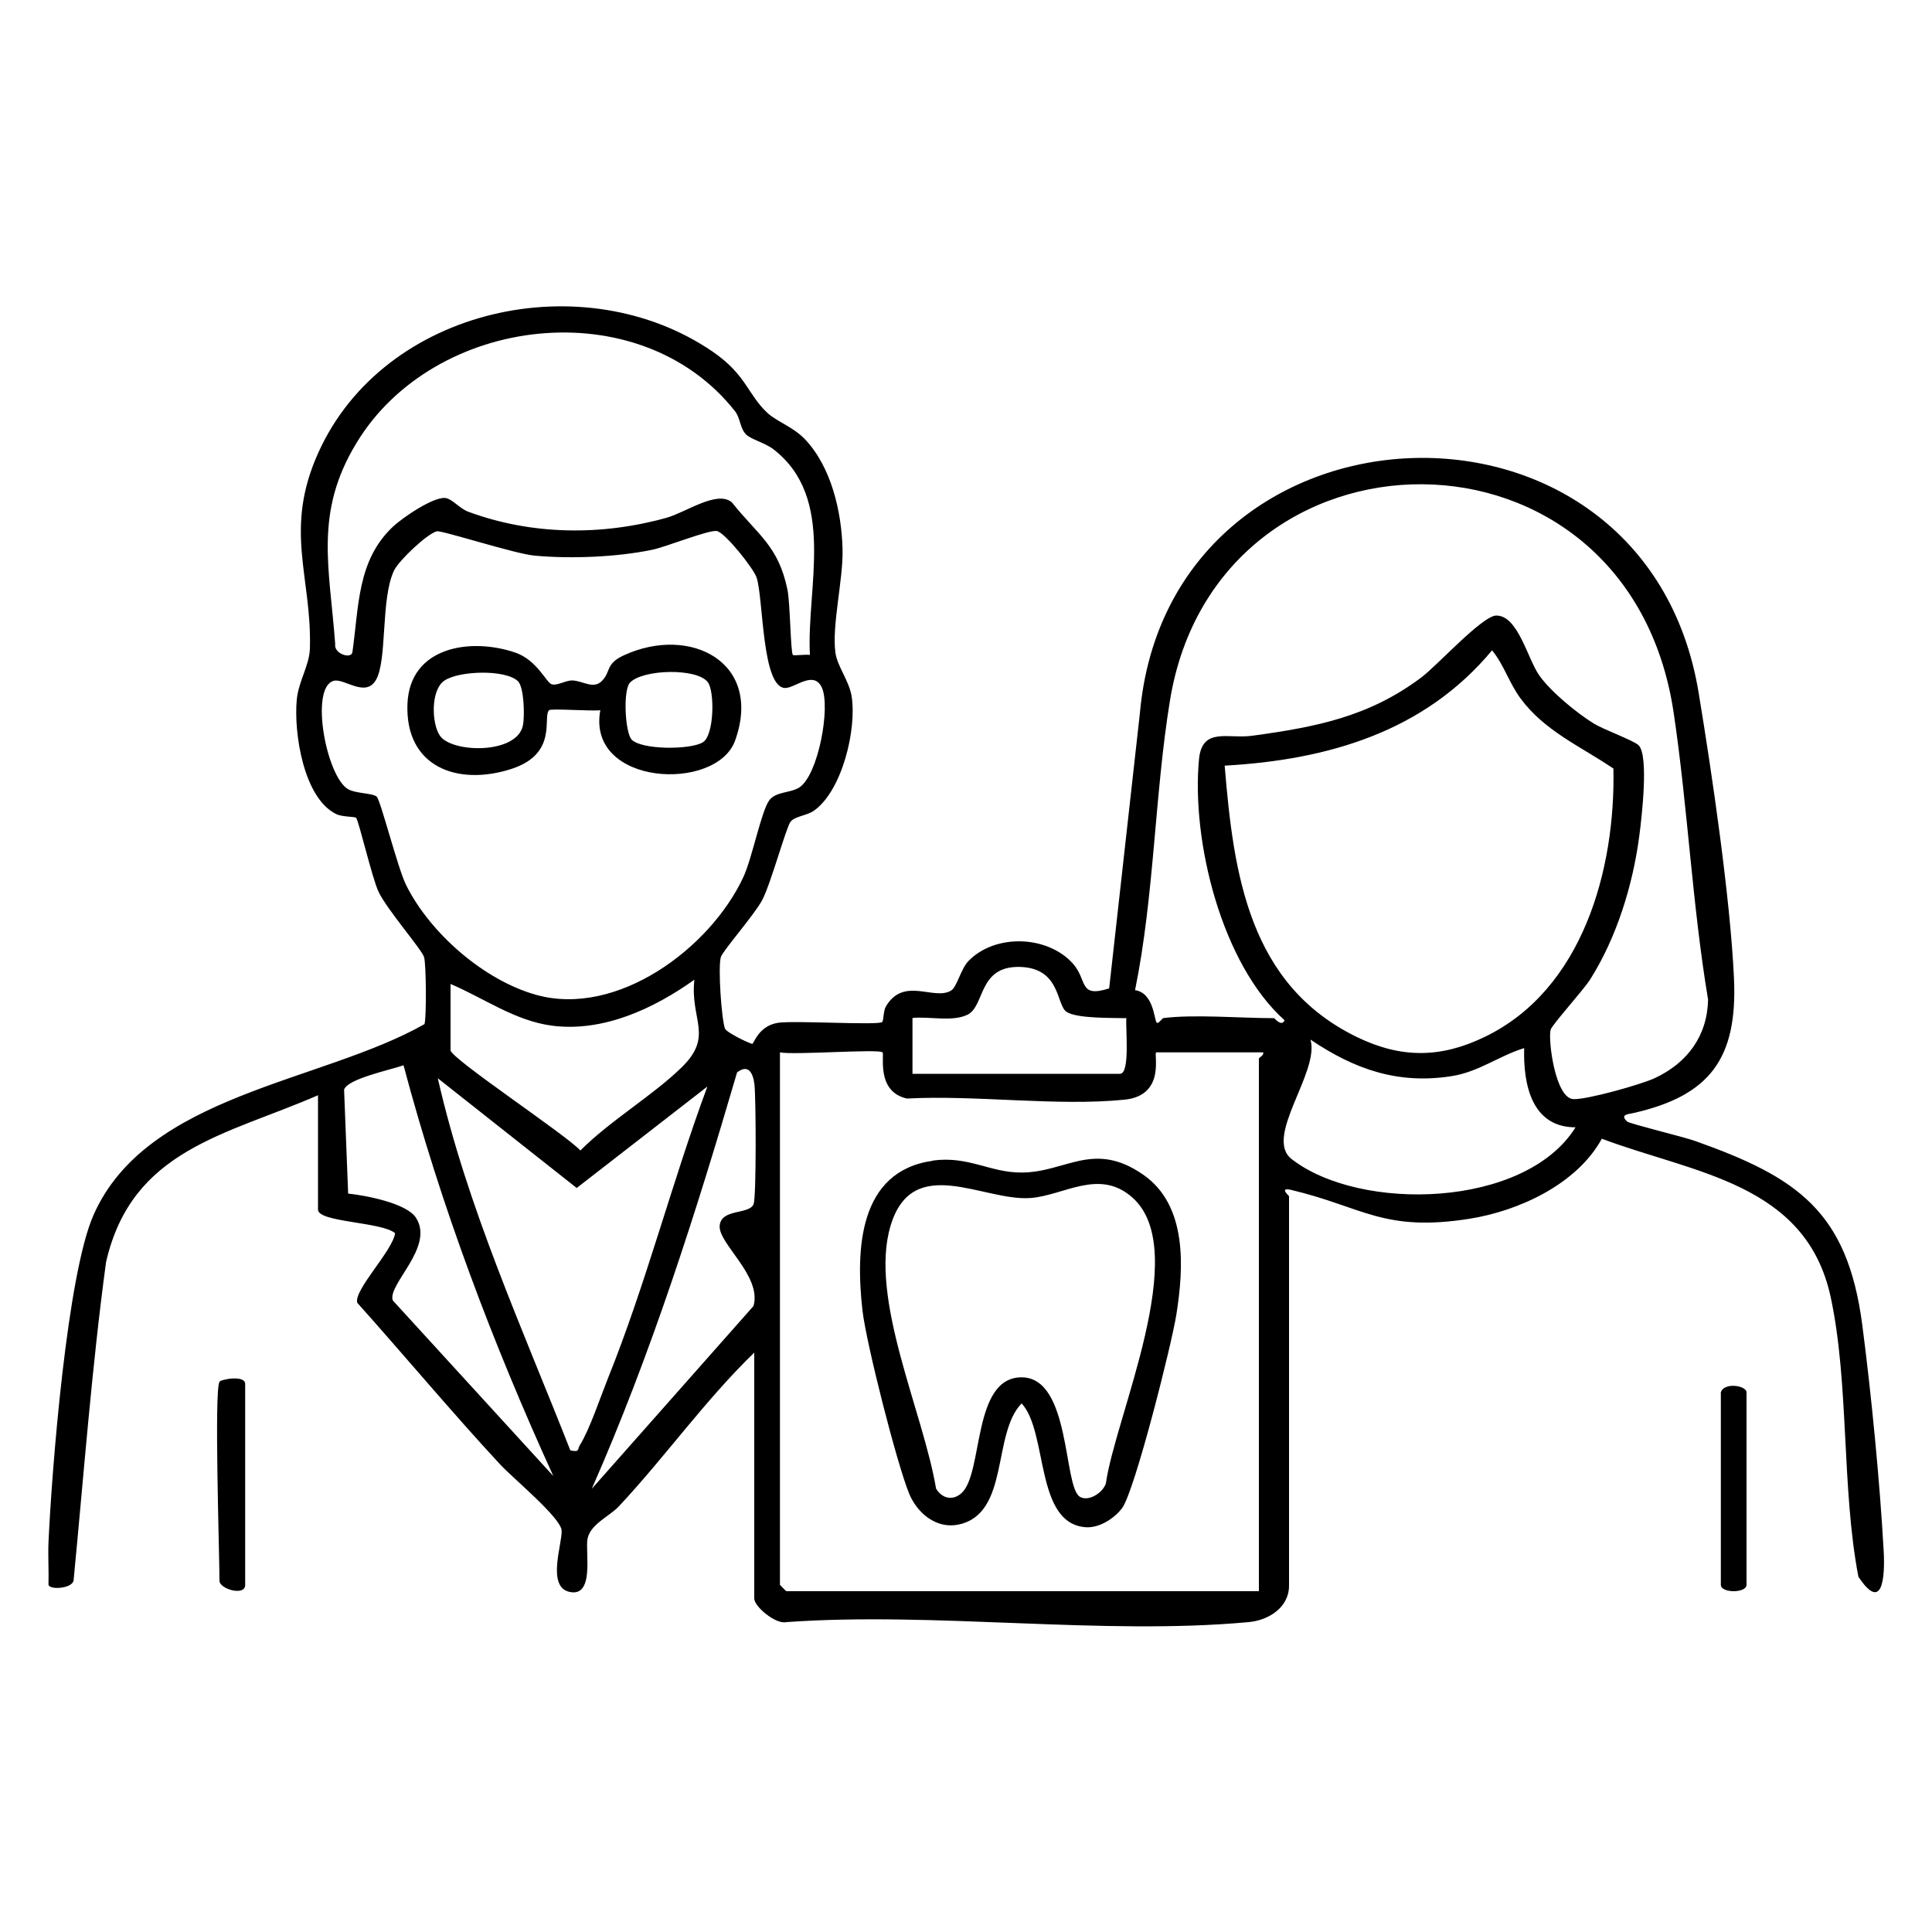 <?xml version="1.0" encoding="UTF-8"?>
<svg id="Layer_1" data-name="Layer 1" xmlns="http://www.w3.org/2000/svg" viewBox="0 0 100 100">
  <defs>
    <style>
      .cls-1 {
        fill: none;
      }
    </style>
  </defs>
  <rect class="cls-1" x="0" y="0" width="100" height="100"/>
  <g>
    <path d="M16.46,56.69c-4.75,2.07-9.63,2.79-10.97,8.63-.74,5.46-1.15,10.98-1.68,16.47-.05.44-1.26.52-1.3.23.02-.73-.03-1.46,0-2.19.17-3.75.96-13.84,2.33-16.94,2.76-6.26,11.79-6.85,17.13-9.88.11-.32.09-3.11-.02-3.47-.12-.4-1.93-2.47-2.36-3.39-.34-.73-1.02-3.68-1.16-3.82-.07-.07-.71-.04-1.02-.19-1.7-.82-2.21-4.21-2.05-5.92.09-.96.66-1.79.68-2.66.11-3.7-1.38-6.14.45-10.16,3.4-7.49,13.75-9.76,20.41-5.19,1.74,1.2,1.79,2.2,2.82,3.16.48.45,1.33.72,1.95,1.37,1.36,1.44,1.89,3.74,1.94,5.68.04,1.58-.56,3.93-.37,5.36.1.72.71,1.45.84,2.26.27,1.69-.48,4.88-1.95,5.92-.37.26-.97.28-1.21.57-.22.26-1.02,3.21-1.47,4.06-.41.77-2.04,2.62-2.14,2.95-.15.52.03,3.16.21,3.69.06.2,1.2.75,1.41.8.09.02.31-.93,1.34-1.09.84-.13,5.18.14,5.39-.04.08-.07.06-.58.19-.8.93-1.58,2.49-.29,3.38-.83.3-.18.5-1.12.9-1.53,1.38-1.42,4.07-1.33,5.39.12.79.87.28,1.81,1.89,1.3l1.59-14.24c1.5-16.87,26.13-17.99,28.92-1.07.69,4.17,1.64,10.64,1.83,14.78s-1.23,6.08-5.2,6.98c-.26.06-.73.07-.33.44.14.12,2.99.81,3.53,1.01,5.26,1.87,7.87,3.62,8.64,9.51.47,3.6.91,8.12,1.11,11.73.07,1.3-.05,3.21-1.31,1.31-.88-4.58-.47-10.02-1.44-14.5-1.29-5.89-7.09-6.38-11.84-8.17-1.28,2.34-4.27,3.73-6.83,4.14-4.47.71-5.53-.61-9.25-1.49-.65-.15-.11.3-.11.33v20.15c0,1.15-1.08,1.8-2.09,1.89-7.58.7-16.23-.55-23.93,0-.54.13-1.66-.8-1.66-1.22v-12.73c-2.54,2.46-4.59,5.37-7,7.95-.47.51-1.49.93-1.63,1.69-.13.67.39,3.07-.96,2.74-1.16-.29-.34-2.5-.38-3.17s-2.54-2.72-3.2-3.44c-2.52-2.72-4.91-5.59-7.38-8.35-.18-.67,1.83-2.68,1.96-3.6-.68-.59-3.99-.56-3.99-1.22v-5.87ZM41.92,33.89c-.18-3.5,1.38-8.1-1.88-10.63-.42-.33-1.18-.52-1.43-.78-.31-.32-.29-.85-.57-1.2-4.93-6.25-15.57-4.99-19.59,1.65-2.2,3.62-1.39,6.44-1.1,10.41-.08.5.83.79.89.42.34-2.37.24-4.76,2.11-6.51.48-.45,2.19-1.63,2.77-1.46.33.09.7.54,1.1.69,3.28,1.22,6.91,1.26,10.28.32,1.02-.29,2.62-1.44,3.38-.8,1.35,1.7,2.41,2.24,2.88,4.53.14.67.16,3.26.28,3.37.06.05.67-.04.88,0ZM60.18,52.7c1.6-.21,4.05,0,5.76,0,.04,0,.39.47.55.11-3.26-2.92-4.83-9.28-4.43-13.51.16-1.69,1.51-1.04,2.77-1.22,3.29-.45,6.02-.98,8.73-3.01.81-.6,3.17-3.21,3.89-3.21,1.13,0,1.62,2.26,2.23,3.11s1.91,1.92,2.83,2.49c.51.31,2.06.87,2.31,1.12.53.55.15,3.77.03,4.68-.33,2.54-1.17,5.26-2.54,7.43-.36.57-1.98,2.35-2.05,2.61-.14.54.24,3.53,1.17,3.59.68.04,3.5-.75,4.23-1.09,1.68-.79,2.71-2.18,2.75-4.06-.82-4.9-1.05-9.93-1.78-14.84-2.35-15.82-23.63-15.52-26.07-.66-.8,4.88-.81,10.11-1.81,15.01.97.14.99,1.55,1.12,1.68.09.09.27-.22.33-.22ZM19.5,41.24c.19.15,1.09,3.71,1.52,4.57,1.24,2.49,4.02,4.92,6.72,5.68,4.19,1.18,9.02-2.4,10.74-6.1.45-.97.93-3.43,1.34-3.97.35-.46,1.07-.36,1.55-.66.98-.63,1.63-4.15,1.17-5.17-.42-.9-1.36,0-1.88.02-1.24.03-1.14-4.66-1.5-5.72-.17-.49-1.6-2.28-2.04-2.4-.38-.1-2.67.83-3.38.97-1.86.38-4.18.47-6.07.3-1.01-.09-4.81-1.32-5.06-1.26-.51.13-1.96,1.51-2.21,2.02-.71,1.47-.34,4.68-.95,5.69-.55.91-1.64-.12-2.18.03-1.25.35-.38,4.96.75,5.61.4.23,1.25.19,1.49.39ZM63.39,39.64c.46,5.62,1.26,11.34,6.87,14.05,2.28,1.1,4.33,1.08,6.61-.03,5.05-2.45,6.75-8.65,6.64-13.88-1.68-1.14-3.55-1.93-4.8-3.62-.59-.79-.86-1.74-1.48-2.5-3.51,4.22-8.5,5.67-13.84,5.97ZM47.23,55.58h10.74c.54,0,.28-2.38.33-2.88-.69-.02-2.57.03-3.1-.33s-.3-2.22-2.34-2.32c-2.27-.1-1.85,2.04-2.8,2.48-.79.37-1.97.07-2.83.16v2.88ZM23.32,50.93v3.43c0,.42,6,4.39,6.72,5.19,1.53-1.54,3.73-2.83,5.24-4.3,1.68-1.64.43-2.46.66-4.54-2.09,1.49-4.71,2.72-7.36,2.38-1.92-.25-3.52-1.42-5.26-2.16ZM78.89,54.25c-1.3.4-2.35,1.23-3.75,1.45-2.79.44-5.04-.36-7.31-1.89.49,1.68-2.43,5.04-.98,6.18,3.54,2.76,12.09,2.55,14.7-1.64-2.27,0-2.71-2.22-2.66-4.09ZM45.68,54.47c-.18-.19-4.61.15-5.31,0v27.56s.31.33.33.33h24.46v-27.56c0-.07.28-.17.22-.33h-5.53c-.17,0,.54,2.23-1.65,2.45-3.52.35-7.67-.25-11.26-.06-1.61-.36-1.15-2.26-1.26-2.39ZM20.88,55.14c-.63.23-2.89.69-3.07,1.26l.21,5.38c.88.09,3.02.49,3.51,1.25.98,1.52-1.49,3.45-1.2,4.28l8.31,9.09c-3.13-6.86-5.81-13.95-7.75-21.25ZM30.63,77.06l8.37-9.46c.45-1.55-1.82-3.23-1.75-4.15s1.56-.56,1.76-1.14c.14-.41.12-5.47.04-6.18-.07-.58-.31-1.08-.9-.62-2.14,7.31-4.45,14.58-7.52,21.55ZM36.6,56.25l-6.75,5.24-7.19-5.68c1.52,6.68,4.37,12.92,6.86,19.26.51.11.35-.05.5-.28.49-.78,1.06-2.48,1.44-3.43,1.99-4.94,3.3-10.12,5.15-15.11Z"/>
    <path d="M11.36,71.52c.08-.13,1.33-.36,1.33.11v10.41c0,.59-1.33.21-1.33-.22,0-1.34-.28-9.86,0-10.29Z"/>
    <path d="M89.07,72.07c.16-.54,1.33-.36,1.33,0v9.96c0,.44-1.33.44-1.33,0v-9.96Z"/>
    <path d="M48.28,60.07c1.85-.25,2.97.63,4.59.62,2.3,0,3.72-1.68,6.3.11,2.3,1.59,2.1,4.83,1.72,7.23-.23,1.5-2.16,9.16-2.81,10.03-.41.54-1.17,1.03-1.87.99-2.66-.18-1.95-4.91-3.33-6.41-1.54,1.57-.61,5.7-3.26,6.27-1.13.24-2.12-.56-2.55-1.57-.64-1.53-2.24-7.84-2.43-9.52-.35-3.11-.22-7.21,3.65-7.74ZM55.89,77.47c.45.28,1.2-.21,1.35-.69.49-3.48,4.45-12.02,1.39-14.78-1.73-1.56-3.57-.11-5.31.01-2.43.17-6.08-2.34-7.22,1.42s1.69,9.66,2.35,13.62c.31.51.86.65,1.32.23,1.14-1.03.54-5.98,3.1-5.99s2.16,5.65,3.02,6.18Z"/>
    <path d="M31.07,36.76c-.42.06-2.56-.1-2.65,0-.35.36.48,2.25-1.95,3.04-2.79.9-5.51-.1-5.38-3.37.12-2.95,3.24-3.44,5.56-2.66,1.16.39,1.62,1.57,1.91,1.65.3.08.72-.21,1.07-.2.55.02,1.1.49,1.55,0s.16-.87,1.13-1.31c3.41-1.56,7.19.36,5.74,4.42-.96,2.68-7.69,2.36-6.98-1.56ZM26.81,35.26c-.64-.62-3.05-.55-3.81-.03-.72.49-.66,2.23-.23,2.85.61.9,4.01.98,4.3-.55.09-.47.06-1.95-.26-2.27ZM32.67,38.26c.49.56,3.06.56,3.71.16.59-.36.62-2.65.25-3.12-.58-.73-3.33-.66-4.01.02-.39.38-.26,2.58.06,2.94Z"/>
  </g>
</svg>